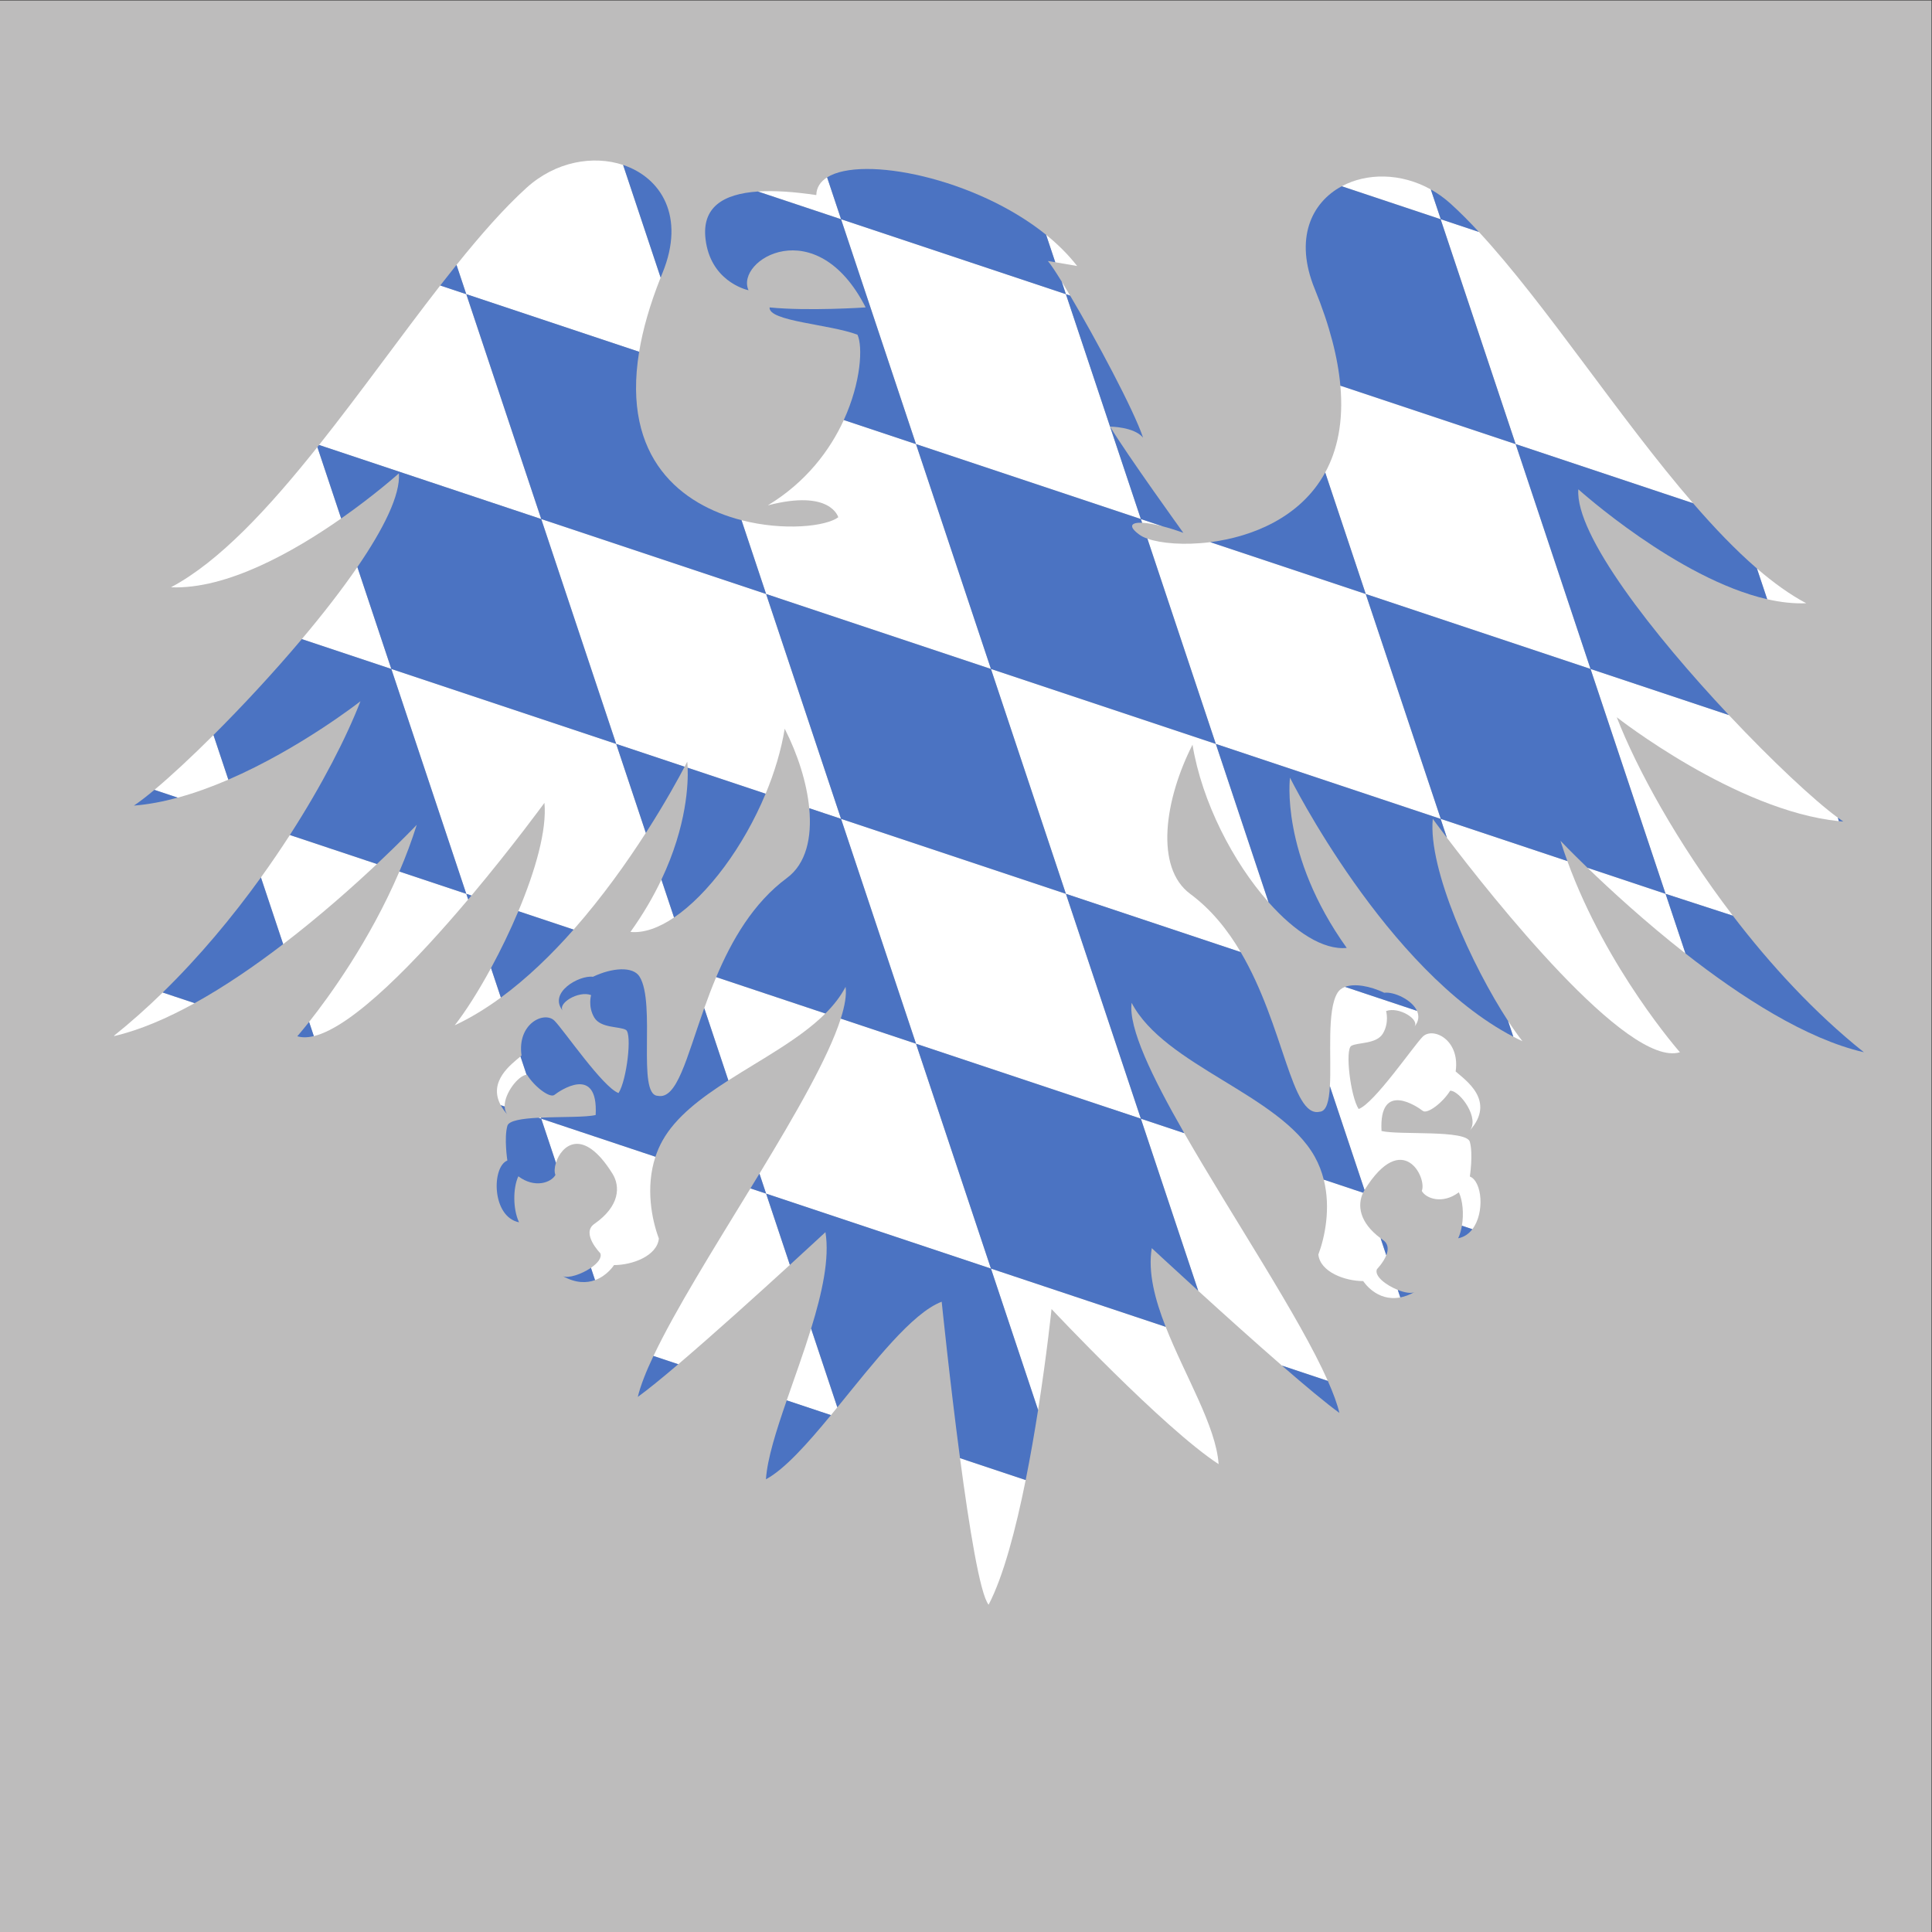 <?xml version="1.0" encoding="UTF-8"?>
<svg version="1.1" viewBox="0 0 800 800" xml:space="preserve" xmlns="http://www.w3.org/2000/svg"><rect x="0" y="0" width="800" height="800" fill="#333333" stroke="none"/><defs><clipPath id="a"><path d="m0 600h600v-600h-600z"/></clipPath></defs><g transform="matrix(1.333 0 0 -1.333 0 800)"><g clip-path="url(#a)"><path d="m600 0h-600v600h600z" fill="#bdbcbc"/><path d="m424.25 415.63-48.31 16.104c-8.101-1.03-15.38-0.37-19.515 1.091l21.254-63.762-69.852 23.284 23.283-69.851 54.297-18.104c-4.051 6.868-9.117 13.223-15.681 18.081-11.069 8.187-7.961 29.286 0.711 46.347 2.937-17.856 12.652-36.551 23.623-48.931l-16.377 49.174 69.829-23.283 1.958-5.868c13.754-18.115 56.052-71.6 72.379-66.629 0 0-22.711 25.737-34.969 59.384l-39.324 13.113z" fill="#fff"/><path d="m168.02 252.98c-0.259-0.012-0.515-0.026-0.769-0.038l0.878-0.293 4.566-13.697c1.656 5.299 8.321 11.393 17.54-3.353 2.486-3.981 2.349-10.094-5.615-15.641-4.205-2.926 1.847-9.098 1.847-9.098 0.59-1.416-0.831-3.123-2.895-4.537l1.273-3.818c3.841 1.394 5.887 4.662 5.887 4.662 5.69 0 13.364 2.838 13.935 8.242-2.175 5.801-4.222 15.854-1.061 25.418l-35.477 11.826z" fill="#fff"/><path d="m124.06 329.42c-9.217-21.566-21.883-38.924-28.047-46.721l1.47-4.41c12.37 3.006 32.255 23.876 47.939 42.453l-0.584 1.752z" fill="#fff"/><path d="m155.54 256.84 1.224-0.408c-0.103 4.084 4.277 9.664 6.816 9.857l-1.898 5.697c-2.827-2.42-10.152-7.705-6.142-15.146" fill="#fff"/><path d="m218.77 286.99 7.485-22.457c10.512 6.727 22.27 12.934 30.134 20.783l-33.913 11.305c-1.372-3.258-2.592-6.498-3.706-9.631" fill="#fff"/><path d="m111.01 424c-4.912-7.161-10.87-14.802-17.254-22.378l27.802-9.266z" fill="#fff"/><path d="m141.26 281.66c4.929 2.297 9.717 5.235 14.328 8.613l-3.056 9.168c-3.892-7.173-7.885-13.462-11.272-17.781" fill="#fff"/><path d="m233.12 230.99c-11.448-18.756-23.388-37.83-30.124-52.049l7.711-2.57c11.016 9.381 25.059 22.082 34.656 30.858l-7.38 22.14z" fill="#fff"/><path d="m472.94 276.7c-1.408 1.797-2.921 3.934-4.49 6.334l1.643-4.92c0.944-0.492 1.892-0.968 2.847-1.414" fill="#fff"/><path d="m121.56 392.35 23.282-69.851 1.609-0.537c12.873 15.342 22.669 28.794 22.669 28.794 0.806-8.464-2.835-21.123-8.099-33.649l17.162-5.72c8.947 10.147 16.583 20.926 22.439 30.039l-9.212 27.64z" fill="#fff"/><path d="m423.96 230.63c11.793 18.863 19.402 3.629 17.697-0.426 1.278-2.346 6.403-4.266 11.518-0.428 1.224-2.603 1.563-6.744 0.949-10.373l3.252-1.084c3.877 5.043 3.038 14.866-0.79 16.364 0 0 1.065 6.931 0 10.769-1.064 3.84-21.964 2.027-27.437 3.369-0.851 15.926 11.373 7.399 12.799 6.26 1.42-1.131 6.25 2.561 8.526 6.258 3.127 0 9.383-8.819 5.972-12.518 8.53 9.385-1.425 15.93-4.264 18.489 1.419 9.949-7.119 13.929-10.234 10.804-2.849-2.847-15.074-20.76-19.904-22.463-2.565 3.983-4.266 18.477-2.276 19.616 1.986 1.14 7.856 0.466 9.842 3.88 1.994 3.411 0.959 6.93 0.959 6.93 3.946 1.492 10.705-2.687 8.719-4.963 1.486 1.75 1.58 3.485 0.876 5.033l-22.343 7.446c-1.004-0.375-1.804-0.969-2.322-1.805-3.402-5.5-1.87-19.926-2.387-29.053l10.761-32.252c0.029 0.049 0.057 0.1 0.087 0.147" fill="#fff"/><path d="m307.83 206.08-23.284 69.848 69.852-23.28-23.285 69.848-69.846 23.284-23.284 69.85-69.852 23.285 23.284-69.852 21.257-7.085c0.532 1.017 0.807 1.568 0.807 1.568s0.086-0.657 0.134-1.881l24.224-8.074c2.743 6.594 4.817 13.451 5.926 20.191 4.032-7.931 6.857-16.732 7.618-24.704l9.881-3.294 23.288-69.852-23.378 7.793c-3.828-12.008-14.072-29.715-25.259-48.151l2.07-6.209z" fill="#fff"/><path d="m537.05 378.03-42.968 14.318 23.306-69.851 20.892-6.791c-17.285 22.613-29.94 45.858-36.054 61.647 0 0 36.89-29.013 68.995-32.288l-0.326 1.078c-7.354 5.4-20.378 17.555-33.845 31.887" fill="#fff"/><path d="m409.53 210.44c0.57-5.406 8.245-8.24 13.935-8.24 0 0 4.07-6.51 11.519-5.074l-0.777 2.332c-3.609 1.436-7.382 4.277-6.482 6.436 0 0 1.995 2.037 2.899 4.324l-1.761 5.287c-6.662 4.965-7.256 10.309-5.441 14.139l-12.211 4.07c2.232-8.897 0.332-17.906-1.681-23.274" fill="#fff"/><path d="m244.38 165.14 13.74-4.58c0.659 0.798 1.32 1.607 1.984 2.419l-8.149 24.45c-2.303-7.459-5.089-15.106-7.575-22.289" fill="#fff"/><path d="m307.1 101.67c4.607 8.795 8.471 23.568 11.515 38.724l-20.397 6.801c2.831-21.34 6.21-42.318 8.882-45.525" fill="#fff"/><path d="m354.78 437.76c1.623-0.068 3.825-0.437 6.462-1.127l-6.846 2.283z" fill="#fff"/><path d="m470.82 462.2 55.114-18.377c-23.011 26.615-45.842 61.944-66.53 84.278l-11.845 3.95-3.099 9.253c-9.277 5.188-19.882 5.17-27.663 0.989l30.718-10.242z" fill="#fff"/><path d="m322.47 162.16c2.736 17.446 4.176 31.356 4.176 31.356s34.691-36.965 51.9-48.182c-0.787 11.768-10.465 27.451-16.439 42.658l-54.278 18.092z" fill="#fff"/><path d="m494.08 392.35-23.263 69.852-54.445 18.142c1.002-11.225-0.949-20.07-4.715-26.968l12.593-37.743z" fill="#fff"/><path d="m332.42 508.33c-0.928 1.568-1.805 3.024-2.613 4.336l1.298-3.899z" fill="#fff"/><path d="m198.54 490.87c1.126 6.851 3.279 14.509 6.676 23.056l-11.663 34.989c-9.202 3.061-20.91 1.128-29.977-7.087-6.987-6.33-14.27-14.627-21.765-23.96l3.034-9.101z" fill="#fff"/><path d="m493.13 330.59c7.019-6.781 17.884-16.786 30.442-26.624l-6.183 18.536z" fill="#fff"/><path d="m307.83 392.35-23.284 69.852 69.852-23.284-23.285 69.851-69.846 23.284-4.335 13.003c-2.094-1.316-3.301-3.142-3.361-5.502-6.786 1.009-12.945 1.451-18.127 1.107l25.823-8.608 23.279-69.851-22.427 7.475c-4.3-9.384-11.703-19.303-23.614-26.513 19.617 5.12 21.891-3.695 21.891-3.695-3.793-2.845-16.831-4.318-30.053-0.915l7.64-22.921z" fill="#fff"/><path d="m53.11 417.72c17.399-0.738 38.304 11.172 52.869 21.373l-7.391 22.175c-15.141-18.992-30.488-35.599-45.478-43.548" fill="#fff"/><path d="m81.054 327.59 6.909-20.727c11.462 8.781 21.691 17.893 29.124 24.884l-27.047 9.018c-2.802-4.345-5.803-8.756-8.986-13.175" fill="#fff"/><path d="m35.368 278.38 0.029-0.088c8.046 1.871 16.564 5.545 25.058 10.24l-9.916 3.305c-4.861-4.744-9.927-9.262-15.171-13.457" fill="#fff"/><path d="m47.963 354.79 7.258-2.418c5.309 1.443 10.605 3.384 15.711 5.59l-4.62 13.861c-6.939-6.92-13.33-12.84-18.349-17.033" fill="#fff"/><path d="m144.84 508.77-8.091 2.697c-12.164-15.639-24.824-33.419-37.639-49.544l69.014-23.004z" fill="#fff"/><path d="m561.08 412.76c-5.07 2.688-10.181 6.373-15.311 10.799l3.186-9.546c4.144-0.944 8.223-1.419 12.125-1.253" fill="#fff"/><path d="m334.6 517.52c-2.725 3.517-5.999 6.753-9.642 9.696l2.843-8.528z" fill="#fff"/><path d="m372.22 199.17c7.707-7.02 17.355-15.713 25.996-23.223l14.262-4.756c-8.837 19.901-29.717 51.014-44.596 76.961l-13.487 4.496z" fill="#fff"/><path d="m195.84 310.66c4.142-0.414 8.795 1.262 13.54 4.477l-3.923 11.768c-2.431-5.128-5.568-10.589-9.617-16.245" fill="#fff"/><path d="m92.35 278.25c1.505-0.459 3.233-0.418 5.138 0.045l-1.47 4.41c-2.278-2.879-3.668-4.455-3.668-4.455" fill="#4b73c2"/><path d="m41.594 349.9c4.474 0.353 9.055 1.229 13.627 2.474l-7.258 2.418c-2.495-2.085-4.654-3.749-6.369-4.892" fill="#4b73c2"/><path d="m50.539 291.84 9.916-3.305c9.427 5.209 18.821 11.672 27.508 18.33l-6.909 20.727c-8.853-12.291-19.125-24.637-30.515-35.752" fill="#4b73c2"/><path d="m35.197 278.25c0.067 0.014 0.134 0.033 0.2 0.049l-0.029 0.088c-0.057-0.045-0.114-0.092-0.171-0.137" fill="#4b73c2"/><path d="m121.56 392.35h-1e-3l-2e-3 5e-3 -27.802 9.266c-8.898-10.562-18.612-20.989-27.444-29.796l4.62-13.861c22.348 9.656 41.037 24.353 41.037 24.353-4.299-11.103-11.83-25.888-21.929-41.547l27.047-9.018c7.673 7.218 12.368 12.175 12.368 12.175-1.569-4.994-3.399-9.845-5.39-14.502l20.778-6.926z" fill="#4b73c2"/><path d="m174.81 203.75c4.098-2.279 7.466-2.182 10.033-1.25l-1.273 3.818c-2.908-1.99-7.096-3.396-8.76-2.568" fill="#4b73c2"/><path d="m157.75 253.79c-0.664 0.721-0.958 1.635-0.983 2.641l-1.224 0.408c0.527-0.979 1.25-1.996 2.207-3.049" fill="#4b73c2"/><path d="m167.25 252.94c-5.021-0.259-9.185-0.863-9.646-2.521-1.066-3.838 0-10.77 0-10.77-4.903-1.921-4.903-17.486 3.626-19.191-1.916 4.051-1.916 10.658-0.215 14.289 5.12-3.842 10.24-1.926 11.517 0.422-0.372 0.883-0.3 2.301 0.162 3.781l-4.566 13.697z" fill="#4b73c2"/><path d="m145.43 320.75c0.344 0.406 0.686 0.812 1.025 1.215l-1.609 0.537z" fill="#4b73c2"/><path d="m152.53 299.44 3.056-9.168c8.16 5.981 15.763 13.359 22.599 21.113l-17.162 5.72c-2.556-6.085-5.494-12.138-8.493-17.665" fill="#4b73c2"/><path d="m235.91 235.58c-0.926-1.525-1.858-3.055-2.793-4.588l4.863-1.621z" fill="#4b73c2"/><path d="m204.3 259.75c-6.54 0.289-0.501 28.73-5.615 37.006-2.047 3.308-8.53 2.812-14.5-0.031-4.264 0.574-14.116-4.961-9.281-10.649-1.99 2.277 4.765 6.455 8.71 4.959 0 0-1.031-3.518 0.964-6.93 1.99-3.41 7.852-2.732 9.846-3.871 1.982-1.138 0.281-15.638-2.279-19.621-4.83 1.707-17.054 19.621-19.904 22.465-3.121 3.121-11.655-0.852-10.235-10.807-0.101-0.089-0.212-0.187-0.33-0.287l1.898-5.697c0.046 4e-3 0.093 0.012 0.137 0.012 2.28-3.692 7.105-7.389 8.53-6.254 1.423 1.137 13.649 9.666 12.794-6.256-2.986-0.738-10.574-0.531-17.022-0.816l0.109-0.327 35.477-11.826c0.561 1.694 1.28 3.373 2.195 5.008 4.118 7.369 11.871 13.209 20.457 18.703l-7.485 22.457c-5.547-15.596-8.483-28.506-14.466-27.238" fill="#4b73c2"/><path d="m284.54 275.93 23.284-69.848 54.278-18.092c-3.361 8.559-5.549 16.967-4.32 24.442 0 0 6.073-5.643 14.435-13.26l-17.825 53.478z" fill="#4b73c2"/><path d="m205.8 515.38c7.178 17.548-0.487 29.618-12.248 33.531l11.663-34.989c0.192 0.485 0.385 0.968 0.585 1.458" fill="#4b73c2"/><path d="m261.26 532.05-25.823 8.608c-10.882-0.724-17.432-4.933-16.277-14.755 1.502-12.761 12.019-15.612 13.36-15.917-4.252 9.384 21.035 24.804 36.385-5.329 0 0-17.901-1.216-29.841 0-0.427-4.327 18.623-5.198 27.295-8.477 1.671-3.569 1.205-14.608-4.247-26.506l22.427-7.475z" fill="#4b73c2"/><path d="m452.96 215.49c1.869 0.373 3.328 1.412 4.416 2.828l-3.252 1.084c-0.24-1.424-0.623-2.771-1.164-3.912" fill="#4b73c2"/><path d="m439.38 198.78c-1.042-0.521-3.082-0.16-5.176 0.672l0.777-2.332c1.356 0.262 2.823 0.785 4.399 1.66" fill="#4b73c2"/><path d="m429.58 214.99c-0.245 0.17-0.483 0.342-0.714 0.514l1.761-5.287c0.671 1.695 0.743 3.529-1.047 4.773" fill="#4b73c2"/><path d="m237.98 229.37 7.38-22.14c6.566 6.003 11.052 10.171 11.052 10.171 1.337-8.127-1.019-18.835-4.454-29.966l8.149-24.45c11.323 13.873 23.199 29.317 32.419 32.805 0 0 2.497-24.523 5.691-48.59l20.397-6.801c1.483 7.379 2.77 14.848 3.854 21.762l-14.641 43.924z" fill="#4b73c2"/><path d="m416.07 161.25c-0.689 2.842-1.933 6.197-3.595 9.941l-14.262 4.756c7.246-6.299 13.78-11.761 17.857-14.697" fill="#4b73c2"/><path d="m261.26 345.79-9.881 3.294c0.876-9.179-0.984-17.26-6.905-21.644-10.515-7.779-17.185-19.391-21.995-30.813l33.913-11.305c2.566 2.563 4.719 5.297 6.277 8.284 0.339-2.545-0.233-5.901-1.499-9.875l23.378-7.793z" fill="#4b73c2"/><path d="m205.46 326.91 3.923-11.768c10.571 7.162 21.597 21.978 28.449 38.453l-24.224 8.074c0.189-4.727-0.174-17.948-8.148-34.759" fill="#4b73c2"/><path d="m200.62 341.42c6.177 9.613 10.377 17.368 12.045 20.555l-21.257 7.085z" fill="#4b73c2"/><path d="m121.56 392.35h1e-3l69.85-23.284-23.284 69.852-69.014 23.004c-0.175-0.22-0.35-0.438-0.525-0.658l7.391-22.175c10.667 7.471 17.934 14.025 17.934 14.025 0.496-6.705-4.764-17.248-12.903-29.115l10.548-31.644z" fill="#4b73c2"/><path d="m198.12 166.22c3.056 2.201 7.495 5.822 12.578 10.152l-7.711 2.57c-2.313-4.882-4.013-9.195-4.867-12.722" fill="#4b73c2"/><path d="m237.93 140.63c5.818 3.123 12.848 11.023 20.194 19.934l-13.74 4.58c-3.278-9.477-6.032-18.147-6.454-24.514" fill="#4b73c2"/><path d="m141.81 517.87c-1.675-2.086-3.361-4.224-5.057-6.404l8.091-2.697z" fill="#4b73c2"/><path d="m168.13 438.92 69.852-23.285-7.64 22.921c-18.46 4.751-37.275 19.011-31.801 52.318l-53.695 17.897z" fill="#4b73c2"/><path d="m261.26 345.78 69.846-23.284-23.283 69.851-69.847 23.283z" fill="#4b73c2"/><path d="m284.54 462.2 23.284-69.852 69.852-23.284-21.254 63.762c-1.039 0.366-1.881 0.783-2.486 1.236-3.5 2.549-2.72 3.848 0.84 3.698l-0.384 1.156z" fill="#4b73c2"/><path d="m331.11 508.77-1.298 3.899c-1.897 3.075-3.415 5.359-4.303 6.413l2.297-0.395-2.843 8.528c-21.845 17.65-57.076 24.735-68.034 17.842l4.335-13.003z" fill="#4b73c2"/><path d="m411.66 453.38c-7.638-13.998-22.732-19.989-35.717-21.639l48.31-16.104z" fill="#4b73c2"/><path d="m354.39 438.92 6.846-2.283c1.907-0.498 4.041-1.163 6.352-2.003 0 0-17.633 24.454-22.75 32.986 0 0 7.395 0 10.236-3.411-2.875 8.614-14.623 30.544-22.654 44.125l-1.315 0.437z" fill="#4b73c2"/><path d="m354.39 252.65 13.487-4.496c-10.067 17.557-17.384 32.746-16.352 40.485 10.239-19.621 46.063-28.438 56.867-47.77 1.299-2.328 2.209-4.738 2.817-7.156l12.211-4.07c0.138 0.289 0.289 0.57 0.452 0.841l-10.761 32.252c-0.26-4.595-1.039-7.849-3.228-7.945-8.762-1.861-10.987 26.729-24.481 49.603l-54.297 18.104z" fill="#4b73c2"/><path d="m377.68 369.06 16.377-49.174c8.158-9.207 17.011-14.923 24.287-14.195-20.758 29.007-17.629 52.891-17.629 52.891s29.838-59.901 69.375-80.478l-1.643 4.92c-11.086 16.97-24.871 47.067-23.373 62.762 0 0 1.615-2.219 4.393-5.877l-1.958 5.868z" fill="#4b73c2"/><path d="m430 291.76c-4.462 2.129-9.211 2.939-12.181 1.832l22.343-7.446c-1.583 3.481-7.209 6.01-10.162 5.614" fill="#4b73c2"/><path d="m494.08 392.35-69.83 23.283 23.306-69.85 39.324-13.113c-0.754 2.071-1.471 4.17-2.139 6.296 0 0 3.108-3.278 8.386-8.379l24.259-8.088z" fill="#4b73c2"/><path d="m447.51 532.05-30.718 10.242c-9.467-5.085-14.758-16.33-8.397-31.873 4.723-11.546 7.209-21.505 7.975-30.078l54.445-18.142z" fill="#4b73c2"/><path d="m494.08 392.35 42.968-14.318c-23.25 24.743-47.813 55.969-46.76 70.122 0 0 30.812-27.792 58.67-34.145l-3.186 9.546c-6.597 5.694-13.226 12.619-19.841 20.27l-55.114 18.377z" fill="#4b73c2"/><path d="m459.4 528.1c-2.97 3.209-5.9 6.155-8.777 8.763-1.951 1.766-4.023 3.242-6.167 4.44l3.099-9.253z" fill="#4b73c2"/><path d="m523.57 303.96c17.166-13.444 37.484-26.567 55.426-30.677-15.29 12.197-29.056 27.166-40.717 42.422l-20.892 6.791z" fill="#4b73c2"/><path d="m571.22 345.07c0.463-0.047 0.925-0.091 1.386-0.127-0.53 0.352-1.103 0.757-1.712 1.205z" fill="#4b73c2"/></g></g></svg>
